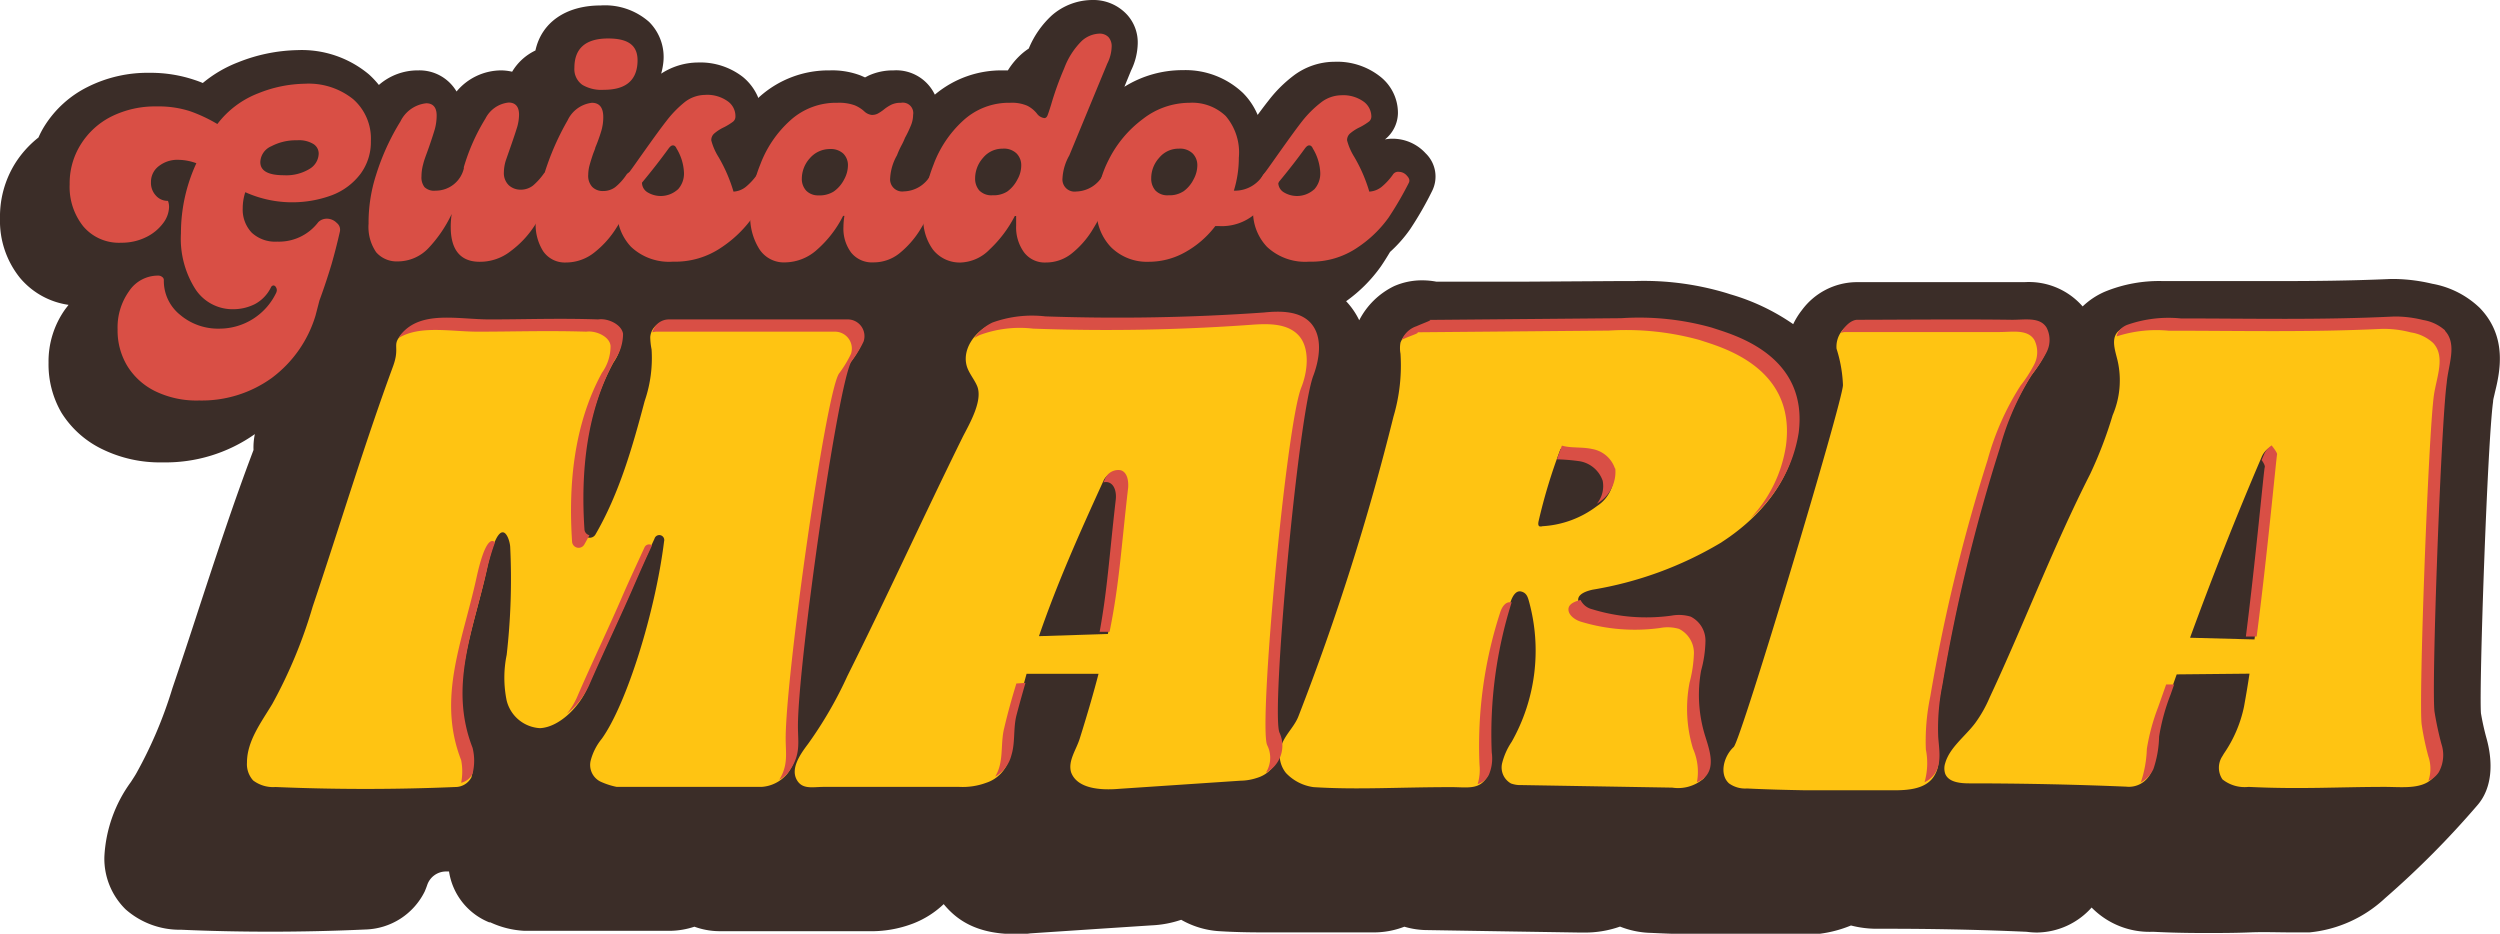 <svg xmlns="http://www.w3.org/2000/svg" viewBox="0 0 206 76.94"><defs><style>.cls-1{fill:#3b2d28;}.cls-2{fill:#d94f45;}.cls-3{fill:#ffc412;}</style></defs><g id="Capa_2" data-name="Capa 2"><g id="Layer_7" data-name="Layer 7"><path class="cls-1" d="M204.34,25.38a7.58,7.58,0,0,0-3.93-2,14.14,14.14,0,0,0-3-.39l-.45,0c-3.38.15-6.54.17-8.91.17h-4.18l-4.29,0H178.2a11.74,11.74,0,0,0-4.77.88,6.18,6.18,0,0,0-1.82,1.21,5.88,5.88,0,0,0-4.8-2l-.7,0h-.39l-3.3,0-4.41,0H152.9a5.66,5.66,0,0,0-4.42,2.3,6.18,6.18,0,0,0-.72,1.16,17.74,17.74,0,0,0-5.18-2.46l-.28-.09a23.63,23.63,0,0,0-7.68-1H133.4l-7.88.05-7.16,0a6.31,6.31,0,0,0-1.18-.11h0a5.66,5.66,0,0,0-2.31.48A6.34,6.34,0,0,0,112,26.39a6.19,6.19,0,0,0-1.08-1.57l0,0a12.1,12.1,0,0,0,2.86-2.86c.26-.38.51-.78.76-1.2a11,11,0,0,0,1.66-1.88A28,28,0,0,0,118,15.75a2.66,2.66,0,0,0-.53-3.12,3.69,3.69,0,0,0-2.74-1.2,3.08,3.08,0,0,0-.61.06,2.84,2.84,0,0,0,1.07-2.15,3.81,3.81,0,0,0-1.5-3.06,5.72,5.72,0,0,0-3.73-1.19,5.63,5.63,0,0,0-3.42,1.18,10.83,10.83,0,0,0-2,2c-.27.34-.58.75-.91,1.2a5.64,5.64,0,0,0-1.21-1.81,6.89,6.89,0,0,0-4.95-1.88,9.06,9.06,0,0,0-4.82,1.37l.55-1.34a5.3,5.3,0,0,0,.55-2.25,3.4,3.4,0,0,0-.87-2.34A3.78,3.78,0,0,0,90,0a5.12,5.12,0,0,0-3.32,1.26A7.68,7.68,0,0,0,84.77,4a5.61,5.61,0,0,0-.51.38,6,6,0,0,0-1.21,1.42l-.42,0a8.51,8.51,0,0,0-5.6,2,3.52,3.52,0,0,0-3.41-2,4.82,4.82,0,0,0-2.05.43l-.29.15-.34-.15a6.55,6.55,0,0,0-2.56-.43,8.51,8.51,0,0,0-5.79,2.17.52.52,0,0,0-.1.11,4.33,4.33,0,0,0-1.28-1.74,5.72,5.72,0,0,0-3.73-1.19,5.61,5.61,0,0,0-3,.92,5.56,5.56,0,0,0,.17-.85,4.08,4.08,0,0,0-1.16-3.41,5.49,5.49,0,0,0-4-1.36c-2.89,0-4.88,1.43-5.37,3.71a4.47,4.47,0,0,0-1.92,1.75,4.06,4.06,0,0,0-.92-.11,4.81,4.81,0,0,0-3.66,1.74,3.54,3.54,0,0,0-3.16-1.74A4.86,4.86,0,0,0,31.22,7a7.48,7.48,0,0,0-.82-.87,8.63,8.63,0,0,0-5.89-2,13.83,13.83,0,0,0-4.88,1,10.38,10.38,0,0,0-2.92,1.71c-.21-.09-.43-.17-.64-.24A11.3,11.3,0,0,0,12.33,6a11,11,0,0,0-5.1,1.16,8.83,8.83,0,0,0-3.56,3.22,7.18,7.18,0,0,0-.5.95,8.46,8.46,0,0,0-1.92,2.13A8.29,8.29,0,0,0,0,18a7.48,7.48,0,0,0,1.65,4.9,6.4,6.4,0,0,0,4,2.22l-.27.35A7.4,7.4,0,0,0,4,29.89,7.92,7.92,0,0,0,5.06,34,8.11,8.11,0,0,0,8.4,37a10.81,10.81,0,0,0,5,1.1A12.75,12.75,0,0,0,21,35.77a5.33,5.33,0,0,0-.11,1.31h0c-1.66,4.37-3.12,8.85-4.54,13.17-.69,2.13-1.42,4.33-2.15,6.48a35.54,35.54,0,0,1-3,7.05c-.13.22-.27.43-.41.65A11.39,11.39,0,0,0,8.6,70.61a5.86,5.86,0,0,0,1.75,4.32,6.74,6.74,0,0,0,4.58,1.68c2.43.11,4.9.16,7.34.16,2.6,0,5.24-.06,7.84-.18A5.62,5.62,0,0,0,35,73.45c.07-.17.14-.34.2-.52a1.64,1.64,0,0,1,1.6-1.12H37A5.39,5.39,0,0,0,40.31,76l.09,0a7.55,7.55,0,0,0,2.82.7h12a6.66,6.66,0,0,0,2-.34,6.14,6.14,0,0,0,2.15.37l.63,0H71.54a9.66,9.66,0,0,0,3.72-.64,7.65,7.65,0,0,0,2.5-1.59c1,1.21,2.59,2.47,5.91,2.47.32,0,.89,0,1.22-.06l5.56-.37,4.43-.29a8.73,8.73,0,0,0,2.45-.46,7.24,7.24,0,0,0,3,.93c1.19.08,2.42.11,3.86.11,1.19,0,2.36,0,3.61,0s2.69,0,4.17,0h1.12a7,7,0,0,0,2.63-.47,6.73,6.73,0,0,0,1.93.28l6.06.1,6.37.1h.32a8.61,8.61,0,0,0,3.09-.49,7.35,7.35,0,0,0,2.57.52c1.65.08,3.33.13,5,.15l2.63,0c1.59,0,3.19,0,4.74,0a10.1,10.1,0,0,0,4.09-.76,8.52,8.52,0,0,0,2.12.27h1c3.77,0,7.59.08,11.36.25a6.36,6.36,0,0,0,.87.06,6.13,6.13,0,0,0,4.48-2.06h0a6.67,6.67,0,0,0,5,2h.1c1.34.07,2.7.1,4.18.1,1.29,0,2.52,0,3.72-.05s2.34,0,3.54,0h1.41a10.62,10.62,0,0,0,6.23-2.82,73.89,73.89,0,0,0,7.6-7.65c1.25-1.43,1.32-3.55.74-5.59a20.85,20.85,0,0,1-.44-2c-.16-2.27.54-22.37,1-25.66,0-.2.09-.47.15-.77C206,30.64,206.63,27.76,204.34,25.38Z"></path><path class="cls-2" d="M20.21,15.84A4.3,4.3,0,0,0,20,17.17a2.76,2.76,0,0,0,.74,2,2.84,2.84,0,0,0,2.1.74,4.06,4.06,0,0,0,3.39-1.61,1,1,0,0,1,.69-.28,1.14,1.14,0,0,1,.83.35.71.71,0,0,1,.26.7q-.33,1.45-.69,2.7c-.25.83-.57,1.83-1,3L26,26a10,10,0,0,1-3.6,5.14,9.86,9.86,0,0,1-6,1.86,7.77,7.77,0,0,1-3.62-.77,5.58,5.58,0,0,1-2.3-2.09,5.64,5.64,0,0,1-.79-3A5.13,5.13,0,0,1,10.63,24a2.86,2.86,0,0,1,2.42-1.29.49.49,0,0,1,.31.11.3.3,0,0,1,.14.26,3.58,3.58,0,0,0,1.35,2.87,4.84,4.84,0,0,0,3.25,1.13,5.18,5.18,0,0,0,4.65-2.94.56.56,0,0,0,.06-.22.47.47,0,0,0-.09-.28.24.24,0,0,0-.18-.12.25.25,0,0,0-.21.15A3.09,3.09,0,0,1,21,25.06a4,4,0,0,1-1.8.42,3.66,3.66,0,0,1-3.09-1.64,7.74,7.74,0,0,1-1.2-4.62,13.72,13.72,0,0,1,1.27-5.77,4.44,4.44,0,0,0-1.45-.28,2.47,2.47,0,0,0-1.62.5A1.62,1.62,0,0,0,12.44,15a1.54,1.54,0,0,0,.4,1.11,1.28,1.28,0,0,0,1,.44,1.36,1.36,0,0,1,.09.53,2.3,2.3,0,0,1-.48,1.3,3.83,3.83,0,0,1-1.39,1.15A4.5,4.5,0,0,1,10,20a3.85,3.85,0,0,1-3.14-1.35,5.21,5.21,0,0,1-1.12-3.46,6,6,0,0,1,.91-3.28A6.3,6.3,0,0,1,9.18,9.6a8.09,8.09,0,0,1,3.75-.83,8.35,8.35,0,0,1,2.75.4,12.55,12.55,0,0,1,2.23,1.05A7.7,7.7,0,0,1,21.3,7.68a10.62,10.62,0,0,1,3.81-.78,5.85,5.85,0,0,1,4,1.28,4.32,4.32,0,0,1,1.45,3.44,4.41,4.41,0,0,1-.85,2.7,5.31,5.31,0,0,1-2.32,1.75,9.41,9.41,0,0,1-7.17-.23Zm2.15-3.79a1.47,1.47,0,0,0-.91,1.31c0,.72.65,1.08,1.94,1.08a3.68,3.68,0,0,0,2.13-.53,1.51,1.51,0,0,0,.74-1.24.93.93,0,0,0-.43-.8,2.29,2.29,0,0,0-1.36-.31A4.33,4.33,0,0,0,22.36,12.05Z"></path><path class="cls-2" d="M45.27,14.16a.9.9,0,0,1,.68.32c.2.21.24.4.13.58l-.53,1A29.83,29.83,0,0,1,44,18.67a8,8,0,0,1-1.89,2,4.08,4.08,0,0,1-2.59.9c-1.59,0-2.38-1-2.38-2.86a7.05,7.05,0,0,1,.08-1.08,10.81,10.81,0,0,1-1.91,2.81,3.49,3.49,0,0,1-2.55,1.1A2.24,2.24,0,0,1,31,20.79a3.68,3.68,0,0,1-.63-2.35,12.81,12.81,0,0,1,.61-4A19.24,19.24,0,0,1,33,10a2.68,2.68,0,0,1,2.12-1.49c.57,0,.86.35.86,1a4.28,4.28,0,0,1-.15,1.13c-.11.37-.27.87-.49,1.5s-.38,1-.47,1.39a3.76,3.76,0,0,0-.14,1,1.31,1.31,0,0,0,.25.89,1.14,1.14,0,0,0,.91.29,2.38,2.38,0,0,0,2.33-1.83l0-.11a16.38,16.38,0,0,1,1.78-4,2.42,2.42,0,0,1,1.91-1.32c.57,0,.86.35.86,1a3.84,3.84,0,0,1-.15,1c-.11.36-.27.85-.49,1.48s-.35,1-.46,1.32a3.44,3.44,0,0,0-.15.94,1.39,1.39,0,0,0,.4,1.07,1.44,1.44,0,0,0,1,.37,1.64,1.64,0,0,0,1-.34,5.41,5.41,0,0,0,.9-1A.51.51,0,0,1,45.27,14.16Z"></path><path class="cls-2" d="M44.75,20.69a4.12,4.12,0,0,1-.61-2.38,12.56,12.56,0,0,1,.69-3.91,21.55,21.55,0,0,1,1.94-4.48,2.54,2.54,0,0,1,2-1.45c.63,0,.94.4.94,1.18a4.06,4.06,0,0,1-.16,1.13,13.69,13.69,0,0,1-.5,1.39c0,.09-.11.3-.22.63s-.2.63-.27.89a3.21,3.21,0,0,0-.09.71,1.34,1.34,0,0,0,.33,1,1.21,1.21,0,0,0,.91.34,1.64,1.64,0,0,0,1-.33,4.65,4.65,0,0,0,.9-1,.51.51,0,0,1,.44-.24.89.89,0,0,1,.65.31c.2.2.25.39.15.56a11.31,11.31,0,0,0-.58,1.1c-.52,1-1,1.89-1.47,2.62a7.84,7.84,0,0,1-1.77,2,3.76,3.76,0,0,1-2.41.87A2.16,2.16,0,0,1,44.75,20.69ZM48,7a1.58,1.58,0,0,1-.67-1.41c0-1.61.93-2.42,2.78-2.42s2.54.71,2.41,2.13S51.45,7.4,49.76,7.4A3.09,3.09,0,0,1,48,7Z"></path><path class="cls-2" d="M62.85,14.16a.87.87,0,0,1,.65.32c.2.21.25.4.15.58A26.21,26.21,0,0,1,62,17.93a9.79,9.79,0,0,1-2.54,2.45,6.73,6.73,0,0,1-4,1.18A4.56,4.56,0,0,1,52,20.34a4.22,4.22,0,0,1-1.15-3,5.35,5.35,0,0,1,.83-2.91l.11-.16c.26-.33.72-1,1.39-1.94s1.26-1.76,1.73-2.36A9,9,0,0,1,56.4,8.43a2.78,2.78,0,0,1,1.68-.61A2.9,2.9,0,0,1,60,8.37,1.5,1.5,0,0,1,60.6,9.6a.53.53,0,0,1-.23.45,5.3,5.3,0,0,1-.68.42,3.6,3.6,0,0,0-.8.5.72.72,0,0,0-.28.6,4.91,4.91,0,0,0,.58,1.34,12.71,12.71,0,0,1,1.25,2.88,1.79,1.79,0,0,0,1-.38,5.19,5.19,0,0,0,.93-1A.51.51,0,0,1,62.85,14.16Zm-7,1.46a1.93,1.93,0,0,0,.51-1.38,4.15,4.15,0,0,0-.61-2c-.07-.17-.17-.26-.3-.26s-.23.09-.36.26c-.63.87-1.36,1.81-2.19,2.81a.93.93,0,0,0,.43.78,2.1,2.1,0,0,0,2.52-.22Z"></path><path class="cls-2" d="M62.56,20.51a5,5,0,0,1-.74-2.88,11.26,11.26,0,0,1,.84-4.11,9.24,9.24,0,0,1,2.45-3.59A5.6,5.6,0,0,1,69,8.47a3.83,3.83,0,0,1,1.41.2,2.66,2.66,0,0,1,.81.51,1.07,1.07,0,0,0,.61.29,1.06,1.06,0,0,0,.48-.1,3.62,3.62,0,0,0,.49-.32,3.33,3.33,0,0,1,.66-.43,1.78,1.78,0,0,1,.78-.15.86.86,0,0,1,1,1,2.29,2.29,0,0,1-.17.84,9.25,9.25,0,0,1-.5,1.05,5.18,5.18,0,0,1-.3.64,7.48,7.48,0,0,0-.36.8,4.24,4.24,0,0,0-.56,1.87,1,1,0,0,0,1.14,1.1,2.59,2.59,0,0,0,2.19-1.34.51.51,0,0,1,.44-.24.9.9,0,0,1,.66.32.5.5,0,0,1,.15.58l-.67,1.26c-.57,1.11-1.08,2-1.52,2.71a7.7,7.7,0,0,1-1.61,1.8,3.39,3.39,0,0,1-2.16.76,2.2,2.2,0,0,1-1.83-.8,3.29,3.29,0,0,1-.64-2.12,5.8,5.8,0,0,1,.08-.91h-.11a9.15,9.15,0,0,1-2.12,2.76,4,4,0,0,1-2.62,1.07A2.41,2.41,0,0,1,62.56,20.51Zm6.14-4.73a2.72,2.72,0,0,0,.86-1,2.44,2.44,0,0,0,.31-1.13,1.33,1.33,0,0,0-.39-1,1.5,1.5,0,0,0-1.06-.37,2.18,2.18,0,0,0-1.69.76,2.52,2.52,0,0,0-.66,1.68,1.42,1.42,0,0,0,.37,1,1.37,1.37,0,0,0,1,.38A2.19,2.19,0,0,0,68.7,15.78Z"></path><path class="cls-2" d="M76.87,20.56a4.27,4.27,0,0,1-.79-2.7,11.84,11.84,0,0,1,.83-4.26,9.27,9.27,0,0,1,2.45-3.66,5.56,5.56,0,0,1,3.87-1.47,3.19,3.19,0,0,1,1.41.24,2.36,2.36,0,0,1,.81.66.89.89,0,0,0,.61.36c.11,0,.2-.08.26-.23s.16-.45.29-.87a25.44,25.44,0,0,1,1.08-3,6.22,6.22,0,0,1,1.45-2.26,2.28,2.28,0,0,1,1.46-.6,1,1,0,0,1,.74.29,1.13,1.13,0,0,1,.26.81,3.29,3.29,0,0,1-.36,1.37l-3.13,7.57a4.24,4.24,0,0,0-.56,1.87,1,1,0,0,0,1.14,1.1,2.59,2.59,0,0,0,2.19-1.34.52.52,0,0,1,.45-.24.89.89,0,0,1,.65.32.5.5,0,0,1,.15.58l-.67,1.26c-.57,1.11-1.08,2-1.52,2.71a7.48,7.48,0,0,1-1.61,1.8,3.39,3.39,0,0,1-2.16.76,2.13,2.13,0,0,1-1.79-.84,3.49,3.49,0,0,1-.65-2.18c0-.16,0-.43,0-.81h-.11a10.14,10.14,0,0,1-2.08,2.76,3.5,3.5,0,0,1-2.35,1.07A2.8,2.8,0,0,1,76.87,20.56ZM83,15.78a2.76,2.76,0,0,0,.84-1,2.32,2.32,0,0,0,.31-1.13,1.37,1.37,0,0,0-.38-1,1.49,1.49,0,0,0-1.15-.4,2.06,2.06,0,0,0-1.62.76,2.55,2.55,0,0,0-.65,1.68,1.48,1.48,0,0,0,.34,1,1.39,1.39,0,0,0,1.1.4A2.09,2.09,0,0,0,83,15.78Z"></path><path class="cls-2" d="M104.5,14.22a1,1,0,0,1,.69.26.44.44,0,0,1,.14.58,8.73,8.73,0,0,1-1.92,2.57,4.2,4.2,0,0,1-2.93,1h-.34a8,8,0,0,1-2.48,2.15,6.1,6.1,0,0,1-3,.79,4.2,4.2,0,0,1-3.11-1.2,4.34,4.34,0,0,1-1.19-3.21,9,9,0,0,1,1-4A9.45,9.45,0,0,1,94.18,9.8,6.27,6.27,0,0,1,98,8.47,4,4,0,0,1,101,9.56,4.63,4.63,0,0,1,102.08,13a9.18,9.18,0,0,1-.41,2.71h.19a2.72,2.72,0,0,0,2.22-1.29A.45.45,0,0,1,104.5,14.22Zm-7,1.56a2.69,2.69,0,0,0,.85-1,2.44,2.44,0,0,0,.31-1.13,1.37,1.37,0,0,0-.38-1,1.49,1.49,0,0,0-1.15-.4,2.06,2.06,0,0,0-1.62.76,2.5,2.5,0,0,0-.65,1.68,1.48,1.48,0,0,0,.34,1,1.37,1.37,0,0,0,1.1.4A2.06,2.06,0,0,0,97.49,15.78Z"></path><path class="cls-2" d="M115.28,14.16a.87.87,0,0,1,.65.32c.2.21.25.4.16.58a27.92,27.92,0,0,1-1.67,2.87,9.79,9.79,0,0,1-2.54,2.45,6.73,6.73,0,0,1-4,1.18,4.59,4.59,0,0,1-3.48-1.22,4.22,4.22,0,0,1-1.15-3,5.35,5.35,0,0,1,.83-2.91l.11-.16c.26-.33.72-1,1.39-1.94s1.26-1.76,1.73-2.36a9,9,0,0,1,1.52-1.51,2.78,2.78,0,0,1,1.68-.61,2.88,2.88,0,0,1,1.89.55A1.54,1.54,0,0,1,113,9.6a.54.54,0,0,1-.24.45,5.3,5.3,0,0,1-.68.42,3.6,3.6,0,0,0-.8.5.72.72,0,0,0-.28.6,4.91,4.91,0,0,0,.58,1.34,12.71,12.71,0,0,1,1.25,2.88,1.79,1.79,0,0,0,1-.38,5.19,5.19,0,0,0,.93-1A.51.51,0,0,1,115.28,14.16Zm-7,1.46a1.93,1.93,0,0,0,.51-1.38,4.15,4.15,0,0,0-.61-2c-.07-.17-.17-.26-.3-.26s-.23.09-.36.26c-.63.87-1.36,1.81-2.19,2.81a.93.93,0,0,0,.43.78,2.1,2.1,0,0,0,2.52-.22Z"></path><path class="cls-3" d="M65.61,60c0-5.14,3.28-28.2,4.41-30.06a9,9,0,0,0,1-1.63,1.39,1.39,0,0,0-1.33-1.83H55a1.39,1.39,0,0,0-1.42,1.31,5.68,5.68,0,0,0,.11,1,10.9,10.9,0,0,1-.57,4.26c-1,3.77-2.09,7.61-4.06,11a.54.54,0,0,1-1-.24c-.32-4.79.17-9.71,2.47-13.92a3.86,3.86,0,0,0,.71-2.2c-.11-.78-1.26-1.31-2.05-1.19-3.34-.1-5.9,0-8.95,0-2.61,0-5.64-.77-7.29,1.22-.62.75,0,.9-.55,2.43C30,36.67,28,43.35,25.76,50a39.72,39.72,0,0,1-3.32,8c-.92,1.53-2.09,3.06-2.09,4.84a2,2,0,0,0,.51,1.47,2.74,2.74,0,0,0,1.85.54c4.93.21,9.88.21,14.81,0a1.49,1.49,0,0,0,1.33-.81,4.39,4.39,0,0,0,0-2.13c-2-5.14.11-9.75,1.26-15,1.08-4.92,1.89-2.58,1.93-1.85a55.11,55.11,0,0,1-.29,8.9,9.38,9.38,0,0,0,0,3.77,3,3,0,0,0,2.75,2.27c1.59-.08,3.22-1.76,3.84-3.2,1.29-3,2.59-5.64,3.88-8.63.57-1.33,1.12-2.49,1.71-3.78a.41.41,0,0,1,.79.22C54,50.42,51.64,58,49.59,60.87a4.71,4.71,0,0,0-.92,1.81,1.53,1.53,0,0,0,.78,1.71,5.94,5.94,0,0,0,1.37.45c4.27,0,7.62,0,11.93,0a3,3,0,0,0,2.12-1.08C65.89,62.36,65.61,61.4,65.61,60Z"></path><path class="cls-3" d="M105.23,60.58c-.73-1.48,1.56-26.43,2.81-29.5.57-1.39.79-3.17-.23-4.28s-2.5-1-3.86-.87a168.58,168.58,0,0,1-18,.32,9.59,9.59,0,0,0-4.37.51c-1.35.62-2.38,2.17-1.87,3.55.2.53.6,1,.81,1.51C81,33,79.91,34.88,79.33,36,76,42.76,73.17,49,69.83,55.69a33.16,33.16,0,0,1-3.24,5.6c-.69.91-1.51,2.11-.88,3.06.47.71,1.3.49,2.16.49,3.61,0,7.57,0,11.18,0a5.59,5.59,0,0,0,2.22-.34,2.88,2.88,0,0,0,1.89-2c.33-1.07.15-2.23.43-3.31.33-1.28.68-2.5,1-3.67l5.93,0c-.4,1.54-.9,3.27-1.54,5.31-.29.95-1,1.86-.72,2.81C88.76,65,90.7,65.13,92.21,65l10-.67a4.46,4.46,0,0,0,1.36-.23A2.6,2.6,0,0,0,105.23,60.58ZM85.61,52.42c1.5-4.35,3.22-8.21,5.3-12.77a1.19,1.19,0,0,1,1.31-.72c.53.18.66.87.59,1.42-.57,5-.71,7.91-1.52,11.89Z"></path><path class="cls-3" d="M201.31,27.42a3.56,3.56,0,0,0-1.82-.87,9.12,9.12,0,0,0-2.38-.28c-6.14.29-11.72.15-17.58.15a10.32,10.32,0,0,0-4.39.51,2,2,0,0,0-.65.42c-.55.62-.19,1.57,0,2.37a7.29,7.29,0,0,1-.41,4.5,34.48,34.48,0,0,1-1.85,4.84c-3.05,6-5.43,12.32-8.29,18.43a10.61,10.61,0,0,1-1.19,2.1c-.83,1.1-2.09,2-2.46,3.28a1.39,1.39,0,0,0,0,.9c.28.68,1.2.78,2,.78q6.45,0,12.91.27a2,2,0,0,0,2.09-1.27,8.86,8.86,0,0,0,.47-2.67,16.8,16.8,0,0,1,.94-3.45l.66-1.86,6-.06c-.15,1-.31,1.93-.45,2.7a10.63,10.63,0,0,1-1.67,3.9l-.11.19a1.72,1.72,0,0,0,0,1.92,2.93,2.93,0,0,0,2.15.62c4.24.21,7.5,0,11.23,0,1.51,0,3.34.27,4.17-1a2.87,2.87,0,0,0,.21-2.35,25.74,25.74,0,0,1-.55-2.61c-.28-1.74.53-23.75,1-27.13C201.59,30.26,202.37,28.53,201.31,27.42ZM180.46,52.55c1.83-5,3.75-9.87,5.89-14.87a1.65,1.65,0,0,1,.68-.81s.52.6.42.82-.82,8.37-1.68,15Z"></path><path class="cls-3" d="M131.23,48.59a30.26,30.26,0,0,0,10.52-3.84c3.14-2,5.79-5,6.29-8.84.87-6.61-5.58-8.19-7.11-8.72a22.4,22.4,0,0,0-7.49-.78l-15.81.14c.3,0-.4.23-1,.52a2,2,0,0,0-1.23,1.16,2.53,2.53,0,0,0,0,.91,14.85,14.85,0,0,1-.58,5.2A202.94,202.94,0,0,1,107,59c-.31.82-1,1.43-1.34,2.24a2.35,2.35,0,0,0,.3,2.45,3.82,3.82,0,0,0,2.28,1.17c3.62.23,7,0,11.37,0,1.26,0,2.3.25,2.92-.84a3.44,3.44,0,0,0,.24-1.86,35.76,35.76,0,0,1,1.69-12.53c.14-.43.42-1,.88-.89s.55.47.65.82a15.28,15.28,0,0,1-1.43,11.57,5.55,5.55,0,0,0-.79,1.78,1.51,1.51,0,0,0,.74,1.65,2.28,2.28,0,0,0,.86.13l12.42.21a3.2,3.2,0,0,0,2.58-.74c.73-.88.27-2.18-.07-3.27a11.35,11.35,0,0,1-.28-5.43,10.14,10.14,0,0,0,.36-2.44,2.21,2.21,0,0,0-1.22-2,3.41,3.41,0,0,0-1.59-.08,15.15,15.15,0,0,1-6.53-.52c-.48-.17-1-.51-1-1S130.74,48.7,131.23,48.59Zm-4.14-5.23a.38.38,0,0,1-.26,0c-.1-.09-.08-.24-.06-.37a45.47,45.47,0,0,1,1.82-6c.76.22,1.65.09,2.5.28a2.41,2.41,0,0,1,1.87,1.6,3,3,0,0,1-1.37,2.83A8.19,8.19,0,0,1,127.09,43.36Z"></path><path class="cls-3" d="M164.66,37.08a22.16,22.16,0,0,1,2.72-6.15,10.53,10.53,0,0,0,1.13-1.76,2.24,2.24,0,0,0,0-2c-.55-.9-1.8-.64-2.88-.65-4-.06-10.1,0-12.71,0a2.11,2.11,0,0,0-1.59,2.21,11.2,11.2,0,0,1,.53,3c0,1.28-8.39,29.23-9,29.82-.82.75-1.22,2.25-.39,3a2.27,2.27,0,0,0,1.48.42c1.61.08,3.23.12,4.85.15,2.42,0,4.84,0,7.26,0,1.19,0,2.56-.11,3.24-1.07s.4-2,.32-3.06a18,18,0,0,1,.35-4.33A143.53,143.53,0,0,1,164.66,37.08Z"></path><path class="cls-2" d="M40.79,44.69c-.34-.35-.89,0-1.53,2.93C38.11,52.88,36,57.5,38,62.64a4.91,4.91,0,0,1,0,1.86,1.4,1.4,0,0,0,.94-.75,4.39,4.39,0,0,0,0-2.13c-2-5.14.11-9.76,1.26-15A18.79,18.79,0,0,1,40.79,44.69Z"></path><path class="cls-2" d="M39.37,27.33c3.05,0,5.61-.1,8.94,0,.8-.11,1.95.41,2,1.19a3.77,3.77,0,0,1-.71,2.2c-2.29,4.21-2.78,9.13-2.46,13.92a.54.54,0,0,0,1,.24c.15-.26.29-.52.43-.78a.52.52,0,0,1-.41-.47c-.32-4.79.18-9.72,2.47-13.92a3.86,3.86,0,0,0,.71-2.2c-.11-.78-1.26-1.31-2.05-1.19-3.34-.11-5.9,0-8.95,0-2.61,0-5.64-.77-7.29,1.22a2.59,2.59,0,0,0-.2.31C34.61,26.78,37.14,27.33,39.37,27.33Z"></path><path class="cls-2" d="M69.8,26.32H55.14a1.41,1.41,0,0,0-1.39,1.07,1.15,1.15,0,0,1,.37-.06H68.79a1.39,1.39,0,0,1,1.33,1.83,9.42,9.42,0,0,1-1,1.64C68,32.65,64.74,55.71,64.74,60.85c0,1.27.22,2.18-.53,3.41a2.46,2.46,0,0,0,.8-.68c1-1.4.74-2.36.74-3.74,0-5.14,3.28-28.2,4.41-30.06a9.07,9.07,0,0,0,1-1.64A1.38,1.38,0,0,0,69.8,26.32Z"></path><path class="cls-2" d="M52.41,47.87c.44-1,.88-2,1.32-2.93a.41.41,0,0,0-.62.16c-.59,1.29-1.14,2.46-1.72,3.78-1.29,3-2.58,5.64-3.87,8.63a6.21,6.21,0,0,1-.81,1.31,6.39,6.39,0,0,0,1.82-2.32C49.83,53.51,51.12,50.86,52.41,47.87Z"></path><path class="cls-2" d="M83.75,56.32c-.36,1.17-.7,2.38-1,3.66-.28,1.08-.1,2.24-.43,3.31A3.45,3.45,0,0,1,82,64a2.83,2.83,0,0,0,1.34-1.77c.33-1.06.14-2.22.42-3.3.24-.92.49-1.8.74-2.66ZM108,26.61c-.92-1-2.5-1-3.86-.86a171.2,171.2,0,0,1-18,.32,9.59,9.59,0,0,0-4.37.51,3.77,3.77,0,0,0-1.49,1.28,3.1,3.1,0,0,1,.47-.26,9.49,9.49,0,0,1,4.38-.52,165.76,165.76,0,0,0,18-.32c1.37-.1,2.94-.13,3.87.87s.79,2.89.23,4.29c-1.25,3.06-3.55,28-2.81,29.49a2.29,2.29,0,0,1-.12,2.27,2.52,2.52,0,0,0,1.14-3.29c-.74-1.47,1.55-26.42,2.8-29.49C108.75,29.51,109,27.72,108,26.61ZM83.75,56.32c-.36,1.17-.7,2.38-1,3.66-.28,1.08-.1,2.24-.43,3.31A3.45,3.45,0,0,1,82,64a2.83,2.83,0,0,0,1.34-1.77c.33-1.06.14-2.22.42-3.3.24-.92.49-1.8.74-2.66ZM108,26.61c-.92-1-2.5-1-3.86-.86a171.2,171.2,0,0,1-18,.32,9.59,9.59,0,0,0-4.37.51,3.77,3.77,0,0,0-1.49,1.28,3.1,3.1,0,0,1,.47-.26,9.49,9.49,0,0,1,4.38-.52,165.76,165.76,0,0,0,18-.32c1.37-.1,2.94-.13,3.87.87s.79,2.89.23,4.29c-1.25,3.06-3.55,28-2.81,29.49a2.29,2.29,0,0,1-.12,2.27,2.52,2.52,0,0,0,1.14-3.29c-.74-1.47,1.55-26.42,2.8-29.49C108.75,29.51,109,27.72,108,26.61ZM83.75,56.32c-.36,1.17-.7,2.38-1,3.66-.28,1.08-.1,2.24-.43,3.31A3.45,3.45,0,0,1,82,64a2.83,2.83,0,0,0,1.34-1.77c.33-1.06.14-2.22.42-3.3.24-.92.49-1.8.74-2.66ZM108,26.61c-.92-1-2.5-1-3.86-.86a171.2,171.2,0,0,1-18,.32,9.59,9.59,0,0,0-4.37.51,3.77,3.77,0,0,0-1.49,1.28,3.1,3.1,0,0,1,.47-.26,9.49,9.49,0,0,1,4.38-.52,165.76,165.76,0,0,0,18-.32c1.37-.1,2.94-.13,3.87.87s.79,2.89.23,4.29c-1.25,3.06-3.55,28-2.81,29.49a2.29,2.29,0,0,1-.12,2.27,2.52,2.52,0,0,0,1.14-3.29c-.74-1.47,1.55-26.42,2.8-29.49C108.75,29.51,109,27.72,108,26.61ZM92.36,38.75a1.18,1.18,0,0,0-1.31.72l-.13.28a.75.75,0,0,1,.42,0c.53.17.66.87.6,1.41-.53,4.59-.69,7.41-1.33,10.9l.82,0c.81-4,.95-6.87,1.53-11.88C93,39.62,92.89,38.92,92.36,38.75Zm0,0a1.18,1.18,0,0,0-1.31.72l-.13.28a.75.75,0,0,1,.42,0c.53.17.66.87.6,1.41-.53,4.59-.69,7.41-1.33,10.9l.82,0c.81-4,.95-6.87,1.53-11.88C93,39.62,92.89,38.92,92.36,38.75Zm0,0a1.18,1.18,0,0,0-1.31.72l-.13.28a.75.75,0,0,1,.42,0c.53.17.66.87.6,1.41-.53,4.59-.69,7.41-1.33,10.9l.82,0c.81-4,.95-6.87,1.53-11.88C93,39.62,92.89,38.92,92.36,38.75Z"></path><path class="cls-2" d="M178.49,56.4l-.66,1.87a17.16,17.16,0,0,0-.93,3.44,9.6,9.6,0,0,1-.47,2.68l-.07.11a2.37,2.37,0,0,0,1.08-1.13,8.86,8.86,0,0,0,.47-2.67,16.8,16.8,0,0,1,.94-3.45l.3-.85Zm23-29.16a3.56,3.56,0,0,0-1.82-.87,9.57,9.57,0,0,0-2.38-.29c-6.14.3-11.72.16-17.58.16a10.26,10.26,0,0,0-4.38.51,1.66,1.66,0,0,0-.65.42,1.1,1.1,0,0,0-.27.55,10.57,10.57,0,0,1,4.28-.47c5.87,0,11.44.14,17.58-.15a8.72,8.72,0,0,1,2.38.29,3.5,3.5,0,0,1,1.83.86c1.06,1.12.28,2.84.07,4.35-.46,3.38-1.27,25.39-1,27.13a22.81,22.81,0,0,0,.55,2.61,3.1,3.1,0,0,1,0,2,1.92,1.92,0,0,0,.85-.7,2.91,2.91,0,0,0,.22-2.35,26.38,26.38,0,0,1-.56-2.61c-.28-1.75.53-23.75,1-27.13C201.73,30.08,202.51,28.35,201.45,27.24Zm-23,29.16-.66,1.87a17.16,17.16,0,0,0-.93,3.44,9.6,9.6,0,0,1-.47,2.68l-.07.11a2.37,2.37,0,0,0,1.08-1.13,8.86,8.86,0,0,0,.47-2.67,16.8,16.8,0,0,1,.94-3.45l.3-.85Zm23-29.16a3.56,3.56,0,0,0-1.82-.87,9.57,9.57,0,0,0-2.38-.29c-6.14.3-11.72.16-17.58.16a10.26,10.26,0,0,0-4.38.51,1.66,1.66,0,0,0-.65.42,1.1,1.1,0,0,0-.27.55,10.57,10.57,0,0,1,4.28-.47c5.87,0,11.44.14,17.58-.15a8.72,8.72,0,0,1,2.38.29,3.5,3.5,0,0,1,1.83.86c1.06,1.12.28,2.84.07,4.35-.46,3.38-1.27,25.39-1,27.13a22.81,22.81,0,0,0,.55,2.61,3.1,3.1,0,0,1,0,2,1.92,1.92,0,0,0,.85-.7,2.91,2.91,0,0,0,.22-2.35,26.38,26.38,0,0,1-.56-2.61c-.28-1.75.53-23.75,1-27.13C201.73,30.08,202.51,28.35,201.45,27.24Zm-23,29.16-.66,1.87a17.16,17.16,0,0,0-.93,3.44,9.6,9.6,0,0,1-.47,2.68l-.07.11a2.37,2.37,0,0,0,1.08-1.13,8.86,8.86,0,0,0,.47-2.67,16.8,16.8,0,0,1,.94-3.45l.3-.85Zm23-29.16a3.56,3.56,0,0,0-1.82-.87,9.57,9.57,0,0,0-2.38-.29c-6.14.3-11.72.16-17.58.16a10.26,10.26,0,0,0-4.38.51,1.66,1.66,0,0,0-.65.42,1.1,1.1,0,0,0-.27.55,10.57,10.57,0,0,1,4.28-.47c5.87,0,11.44.14,17.58-.15a8.72,8.72,0,0,1,2.38.29,3.5,3.5,0,0,1,1.83.86c1.06,1.12.28,2.84.07,4.35-.46,3.38-1.27,25.39-1,27.13a22.81,22.81,0,0,0,.55,2.61,3.1,3.1,0,0,1,0,2,1.92,1.92,0,0,0,.85-.7,2.91,2.91,0,0,0,.22-2.35,26.38,26.38,0,0,1-.56-2.61c-.28-1.75.53-23.75,1-27.13C201.73,30.08,202.51,28.35,201.45,27.24Zm-14.28,9.45a1.61,1.61,0,0,0-.67.8c-.07.15-.12.28-.18.42.14.2.31.48.25.61s-.74,7.54-1.55,13.93l.89,0c.86-6.59,1.63-14.86,1.68-15S187.17,36.69,187.17,36.69Zm0,0a1.61,1.61,0,0,0-.67.8c-.07.15-.12.28-.18.42.14.2.31.48.25.61s-.74,7.54-1.55,13.93l.89,0c.86-6.59,1.63-14.86,1.68-15S187.17,36.69,187.17,36.69Zm0,0a1.61,1.61,0,0,0-.67.8c-.07.15-.12.28-.18.42.14.2.31.48.25.61s-.74,7.54-1.55,13.93l.89,0c.86-6.59,1.63-14.86,1.68-15S187.17,36.69,187.17,36.69Z"></path><path class="cls-2" d="M140.17,55.26a9.66,9.66,0,0,0,.36-2.44,2.2,2.2,0,0,0-1.22-2,3.41,3.41,0,0,0-1.59-.08,15.15,15.15,0,0,1-6.53-.53,1.43,1.43,0,0,1-.95-.76c-.46.11-1,.32-1,.77s.5.84,1,1a15.29,15.29,0,0,0,6.53.53,3.36,3.36,0,0,1,1.58.07,2.22,2.22,0,0,1,1.23,2,10.74,10.74,0,0,1-.36,2.44,11.31,11.31,0,0,0,.28,5.42,4.75,4.75,0,0,1,.33,2.77,1.76,1.76,0,0,0,.75-.51c.73-.88.27-2.18-.07-3.27A11.35,11.35,0,0,1,140.17,55.26ZM122.92,62a36,36,0,0,1,1.64-12.37.24.24,0,0,0-.09,0c-.45-.06-.74.45-.87.88A35.53,35.53,0,0,0,121.91,63a4.13,4.13,0,0,1-.15,1.61,1.5,1.5,0,0,0,.92-.76A3.44,3.44,0,0,0,122.92,62ZM141.07,27a22.12,22.12,0,0,0-7.49-.78l-15.8.14c.3,0-.41.23-1.06.52A2,2,0,0,0,115.51,28a.82.82,0,0,1,.19-.09c.66-.3,1.36-.49,1.06-.53l15.81-.14a22.69,22.69,0,0,1,7.49.78c1.53.53,8,2.11,7.1,8.72a11.09,11.09,0,0,1-2.95,6,11.69,11.69,0,0,0,4-7.07C149.05,29.12,142.6,27.53,141.07,27Zm-.9,28.25a9.66,9.66,0,0,0,.36-2.44,2.2,2.2,0,0,0-1.22-2,3.41,3.41,0,0,0-1.59-.08,15.15,15.15,0,0,1-6.53-.53,1.43,1.43,0,0,1-.95-.76c-.46.11-1,.32-1,.77s.5.84,1,1a15.29,15.29,0,0,0,6.53.53,3.36,3.36,0,0,1,1.58.07,2.22,2.22,0,0,1,1.23,2,10.74,10.74,0,0,1-.36,2.44,11.31,11.31,0,0,0,.28,5.42,4.75,4.75,0,0,1,.33,2.77,1.76,1.76,0,0,0,.75-.51c.73-.88.27-2.18-.07-3.27A11.35,11.35,0,0,1,140.17,55.26ZM122.92,62a36,36,0,0,1,1.64-12.37.24.24,0,0,0-.09,0c-.45-.06-.74.45-.87.88A35.53,35.53,0,0,0,121.91,63a4.13,4.13,0,0,1-.15,1.61,1.5,1.5,0,0,0,.92-.76A3.44,3.44,0,0,0,122.92,62ZM141.07,27a22.12,22.12,0,0,0-7.49-.78l-15.8.14c.3,0-.41.23-1.06.52A2,2,0,0,0,115.51,28a.82.82,0,0,1,.19-.09c.66-.3,1.36-.49,1.06-.53l15.81-.14a22.69,22.69,0,0,1,7.49.78c1.53.53,8,2.11,7.1,8.72a11.09,11.09,0,0,1-2.95,6,11.69,11.69,0,0,0,4-7.07C149.05,29.12,142.6,27.53,141.07,27Zm-.9,28.25a9.66,9.66,0,0,0,.36-2.44,2.2,2.2,0,0,0-1.22-2,3.41,3.41,0,0,0-1.59-.08,15.15,15.15,0,0,1-6.53-.53,1.43,1.43,0,0,1-.95-.76c-.46.11-1,.32-1,.77s.5.84,1,1a15.29,15.29,0,0,0,6.53.53,3.36,3.36,0,0,1,1.58.07,2.22,2.22,0,0,1,1.23,2,10.74,10.74,0,0,1-.36,2.44,11.31,11.31,0,0,0,.28,5.42,4.75,4.75,0,0,1,.33,2.77,1.76,1.76,0,0,0,.75-.51c.73-.88.27-2.18-.07-3.27A11.35,11.35,0,0,1,140.17,55.26ZM122.92,62a36,36,0,0,1,1.64-12.37.24.24,0,0,0-.09,0c-.45-.06-.74.45-.87.88A35.53,35.53,0,0,0,121.91,63a4.13,4.13,0,0,1-.15,1.61,1.5,1.5,0,0,0,.92-.76A3.44,3.44,0,0,0,122.92,62ZM141.07,27a22.12,22.12,0,0,0-7.49-.78l-15.8.14c.3,0-.41.23-1.06.52A2,2,0,0,0,115.51,28a.82.82,0,0,1,.19-.09c.66-.3,1.36-.49,1.06-.53l15.81-.14a22.69,22.69,0,0,1,7.49.78c1.53.53,8,2.11,7.1,8.72a11.09,11.09,0,0,1-2.95,6,11.69,11.69,0,0,0,4-7.07C149.05,29.12,142.6,27.53,141.07,27Zm-8,11.6a2.41,2.41,0,0,0-1.87-1.6c-.85-.19-1.73-.06-2.5-.28-.14.38-.28.75-.41,1.13a15.71,15.71,0,0,1,1.9.16,2.44,2.44,0,0,1,1.87,1.6,2.29,2.29,0,0,1-.48,1.9l.12-.08A3,3,0,0,0,133.1,38.61Zm0,0a2.41,2.41,0,0,0-1.87-1.6c-.85-.19-1.73-.06-2.5-.28-.14.38-.28.75-.41,1.13a15.71,15.71,0,0,1,1.9.16,2.44,2.44,0,0,1,1.87,1.6,2.29,2.29,0,0,1-.48,1.9l.12-.08A3,3,0,0,0,133.1,38.61Zm0,0a2.41,2.41,0,0,0-1.87-1.6c-.85-.19-1.73-.06-2.5-.28-.14.38-.28.75-.41,1.13a15.71,15.71,0,0,1,1.9.16,2.44,2.44,0,0,1,1.87,1.6,2.29,2.29,0,0,1-.48,1.9l.12-.08A3,3,0,0,0,133.1,38.61Z"></path><path class="cls-2" d="M168.64,27c-.55-.91-1.8-.64-2.88-.65-3.95-.06-10.1,0-12.71,0-.5,0-1.05.51-1.36,1.09a.85.85,0,0,1,.35-.08c2.6,0,8.75,0,12.71,0,1.07,0,2.33-.25,2.88.65a2.24,2.24,0,0,1,0,2,11.1,11.1,0,0,1-1.14,1.77,22.19,22.19,0,0,0-2.72,6.15,145.22,145.22,0,0,0-4.72,19.49,18,18,0,0,0-.36,4.33,5.73,5.73,0,0,1-.11,2.71,2.08,2.08,0,0,0,.81-.66c.62-.86.4-2,.32-3.06a18,18,0,0,1,.35-4.33,143.53,143.53,0,0,1,4.73-19.5,22.16,22.16,0,0,1,2.72-6.15A10.53,10.53,0,0,0,168.65,29,2.21,2.21,0,0,0,168.64,27Z"></path></g></g></svg>